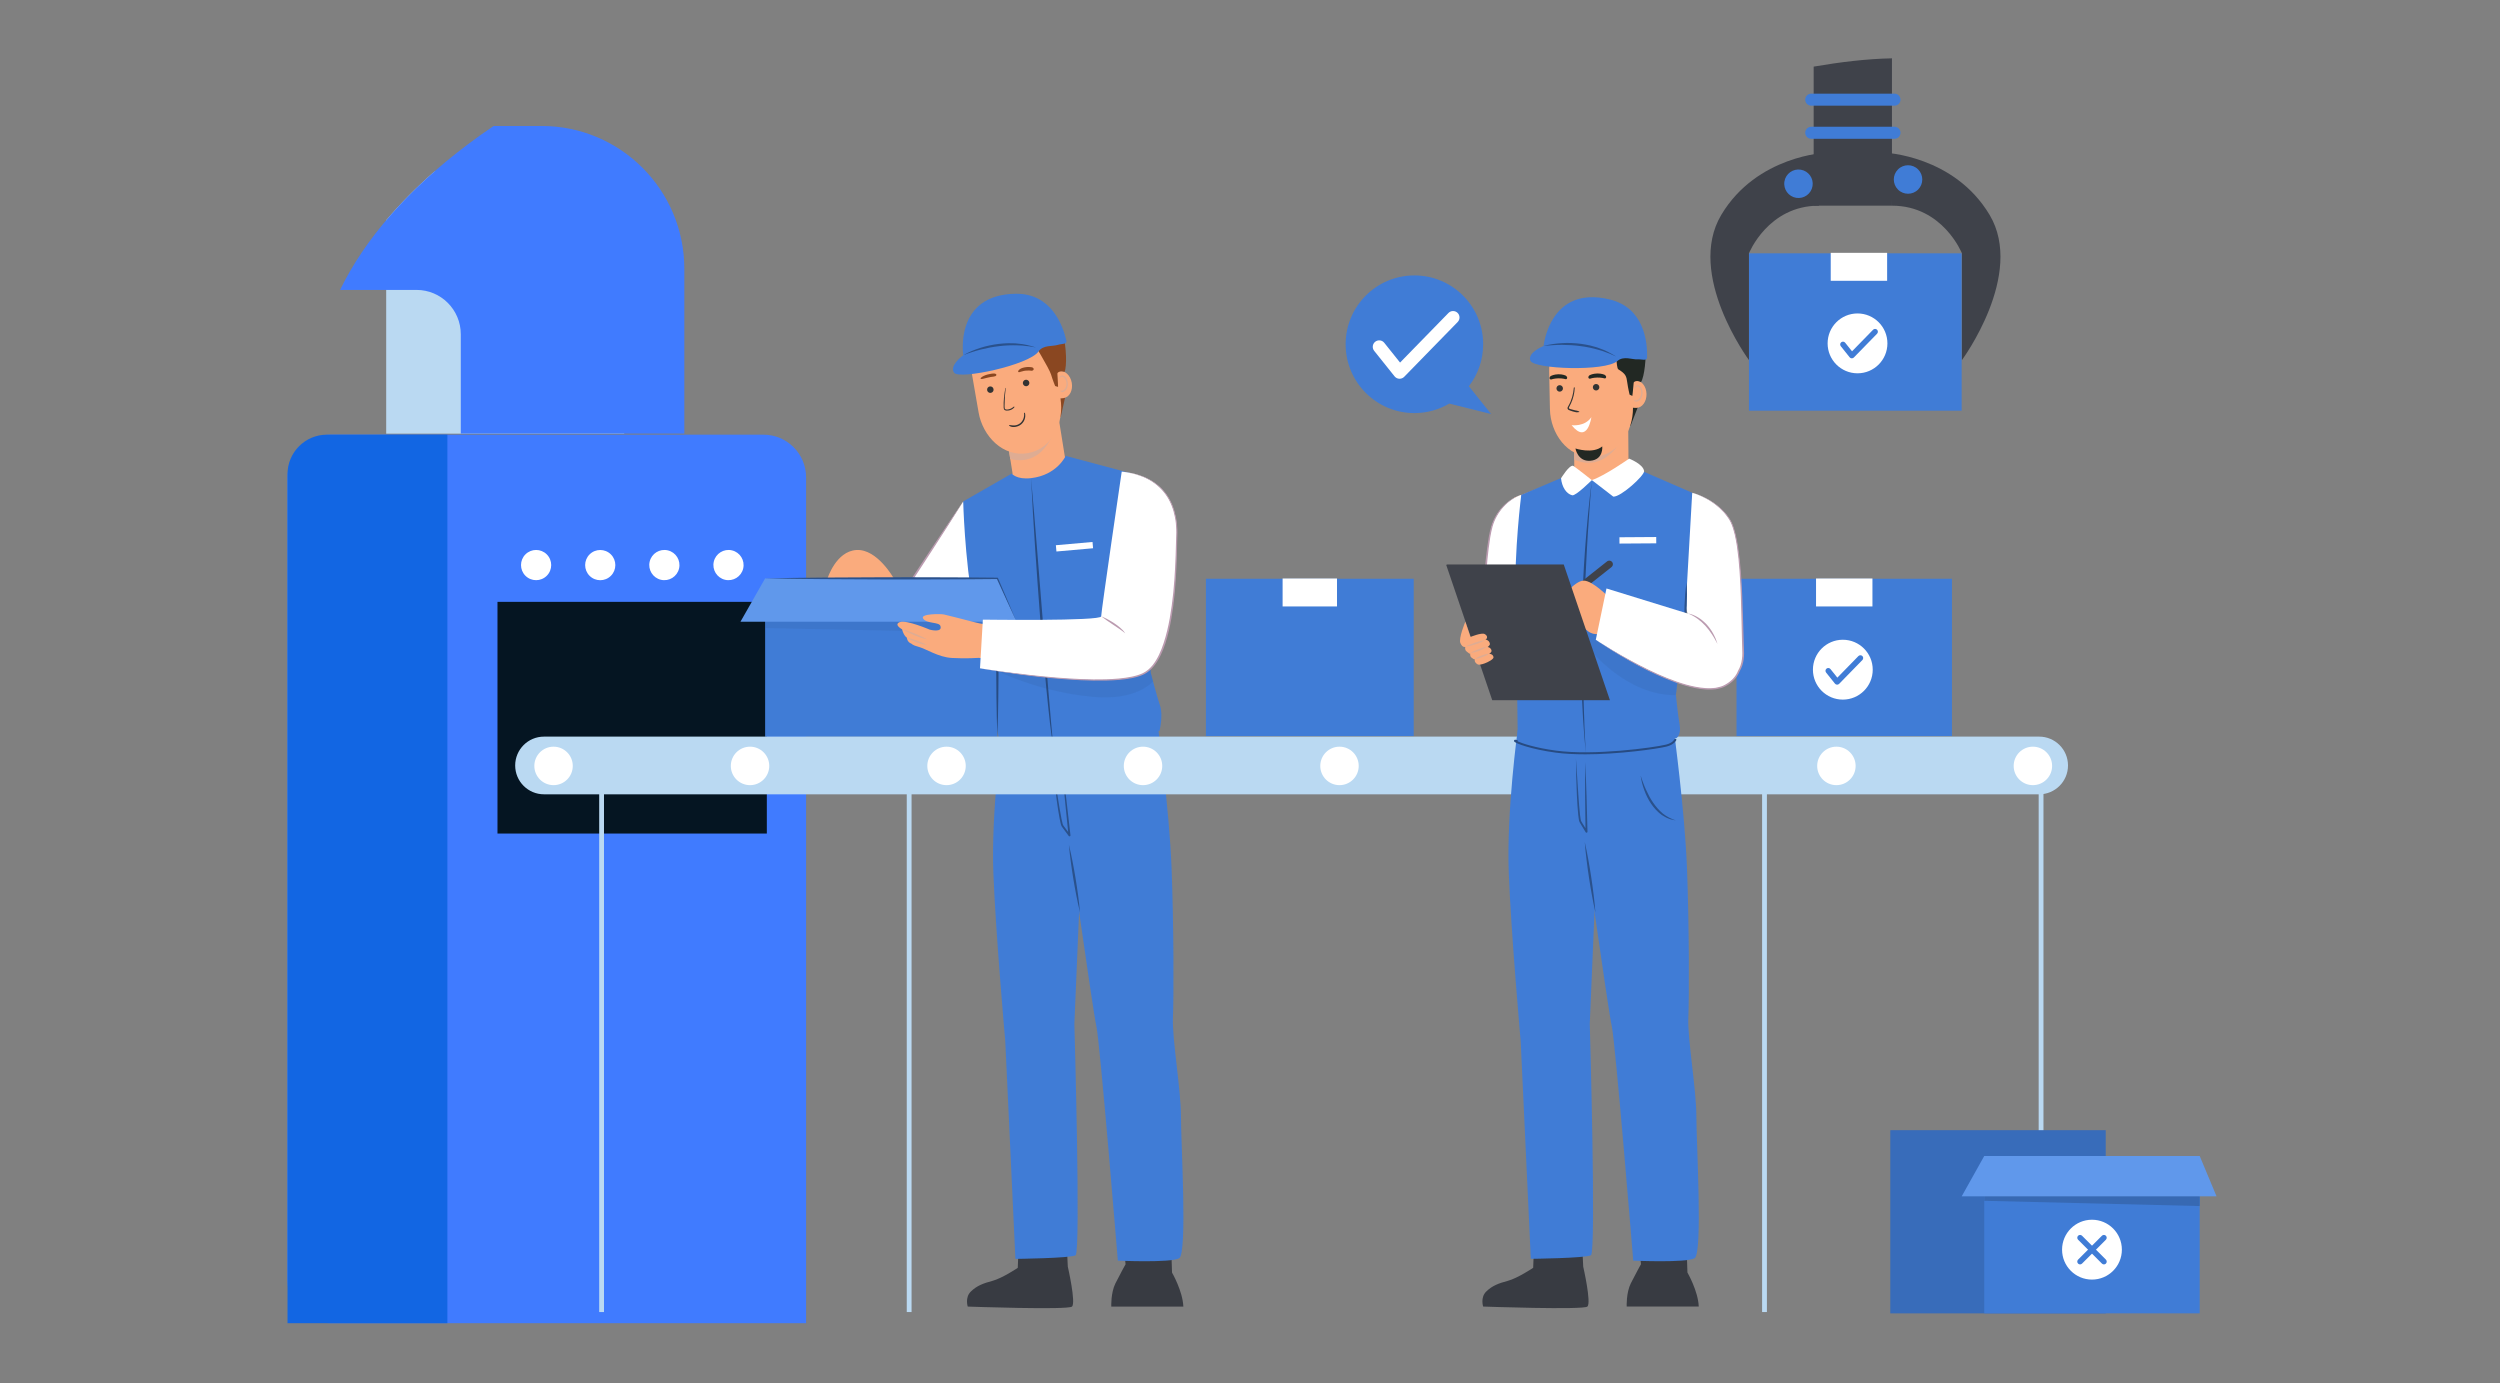 <svg width="600" height="332" viewBox="0 0 600 332" fill="none" xmlns="http://www.w3.org/2000/svg">
<rect x="0" y="0" width="600" height="332" fill="#808080" stroke="none"/>
<path d="M149.815 41.188V104.073H92.688V52.86C96.045 48.885 99.896 44.986 104.223 41.188H149.817H149.815Z" fill="#BAD9F2"/>
<path d="M164.238 64.513V104.069H110.589V80.218C110.589 74.342 105.831 69.579 99.961 69.579H81.619C87.504 57.446 97.821 45.513 112.248 34.67C114.244 33.169 116.317 31.69 118.473 30.234H129.994C148.903 30.234 164.238 45.58 164.238 64.513Z" fill="#407BFF"/>
<path d="M79.245 104.32H183.218C188.873 104.32 193.463 108.915 193.463 114.576V317.569H79.245C73.59 317.569 69 312.974 69 307.313V114.576C69 108.915 73.59 104.32 79.245 104.32Z" fill="#407BFF"/>
<path d="M78.46 104.32H107.372V317.569H69.004V113.788C69.004 108.562 73.241 104.32 78.462 104.32H78.46Z" fill="#1266E3"/>
<path d="M184.039 144.445H119.396V200.051H184.039V144.445Z" fill="#051522"/>
<path d="M131.227 138.181C132.642 136.765 132.642 134.469 131.227 133.053C129.812 131.637 127.519 131.637 126.104 133.053C124.69 134.469 124.69 136.765 126.104 138.181C127.519 139.597 129.812 139.597 131.227 138.181Z" fill="white"/>
<path d="M146.62 138.189C148.034 136.773 148.034 134.477 146.62 133.061C145.205 131.645 142.912 131.645 141.497 133.061C140.082 134.477 140.082 136.773 141.497 138.189C142.912 139.605 145.205 139.605 146.62 138.189Z" fill="white"/>
<path d="M162.973 136.449C163.432 134.5 162.227 132.547 160.279 132.087C158.332 131.627 156.381 132.835 155.922 134.784C155.462 136.733 156.668 138.685 158.615 139.145C160.562 139.605 162.513 138.398 162.973 136.449Z" fill="white"/>
<path d="M178.364 136.449C178.823 134.5 177.617 132.547 175.67 132.087C173.723 131.627 171.772 132.835 171.313 134.784C170.853 136.733 172.059 138.685 174.006 139.145C175.953 139.605 177.904 138.398 178.364 136.449Z" fill="white"/>
<path d="M254.601 99.942L255.853 94.367L254.501 95.586C254.501 95.586 254.16 97.746 254.128 99.099C254.097 100.452 254.601 99.942 254.601 99.942Z" fill="#8A4721"/>
<path d="M252.981 93.5C253.076 94.088 256.707 116.714 256.707 116.714C256.707 116.714 254.671 120.168 250.899 120.775C247.127 121.382 243.849 118.784 243.849 118.784L241.504 104.177L252.981 93.502V93.5Z" fill="#FAAB7D"/>
<g style="mix-blend-mode:multiply">
<path d="M253.528 101.852C253.474 101.995 251.214 112.28 242.447 110.167L242.152 108.063C242.33 108.092 251.146 103.631 253.528 101.852Z" fill="#DEAC93"/>
</g>
<path d="M246.671 108.754C252.638 107.716 255.482 101.249 254.498 95.586L252.94 86.605C251.956 80.942 246.766 77.115 241.343 78.056C235.922 79 232.323 84.355 233.307 90.018L234.865 98.999C235.849 104.661 240.705 109.79 246.671 108.752V108.754Z" fill="#FAAB7D"/>
<path d="M245.496 92.049C245.57 92.476 245.974 92.761 246.4 92.686C246.826 92.612 247.111 92.208 247.036 91.781C246.963 91.355 246.558 91.069 246.132 91.145C245.706 91.218 245.421 91.623 245.496 92.049Z" fill="#333333"/>
<path d="M236.911 93.651C236.984 94.078 237.388 94.363 237.814 94.287C238.24 94.214 238.525 93.809 238.45 93.383C238.377 92.956 237.972 92.671 237.546 92.746C237.12 92.82 236.835 93.224 236.911 93.651Z" fill="#333333"/>
<path d="M257.227 91.875C257.536 93.66 256.696 95.298 255.349 95.532C252.848 95.966 252.66 94.508 252.351 92.724C252.042 90.939 252.882 89.301 254.229 89.067C255.575 88.833 256.917 90.091 257.227 91.875Z" fill="#FAAB7D"/>
<g style="mix-blend-mode:multiply">
<path d="M256.072 91.091C255.895 90.68 255.561 90.219 255.091 90.129C254.684 90.05 254.202 90.385 254.263 90.826C254.275 90.911 254.421 90.909 254.419 90.821C254.414 90.604 254.58 90.441 254.789 90.404C255.008 90.367 255.232 90.489 255.386 90.638C255.714 90.957 255.89 91.433 255.939 91.881C255.987 92.335 255.902 92.832 255.661 93.227C255.549 93.41 255.393 93.573 255.203 93.671C255.04 93.756 254.799 93.809 254.621 93.761C254.548 93.741 254.46 93.829 254.526 93.895C254.67 94.036 254.845 94.126 255.047 94.095C255.262 94.061 255.466 93.939 255.629 93.797C255.995 93.478 256.184 93 256.258 92.53C256.331 92.047 256.265 91.542 256.07 91.094L256.072 91.091Z" fill="#DEAC93"/>
</g>
<path d="M236.561 75.899C243.611 72.289 245.941 72.552 248.201 73.876C249.592 74.69 251.014 75.895 252.297 78.869C252.259 77.023 252.77 77.172 252.607 79.212C253.206 79.334 254.686 78.615 255.169 80.416C255.916 83.198 256.097 87.908 255.49 89.248C254.255 88.868 253.766 89.499 253.776 89.658C253.914 91.61 253.934 92.851 253.934 92.851L253.237 92.649C253.237 92.649 252.67 91.291 252.246 89.865C251.823 88.439 247.826 81.894 247.826 81.894C247.826 81.894 247.955 83.571 245.632 83.578C245.043 83.578 243.28 82.289 242.101 82.347C240.036 82.45 238.188 84.305 236.882 85.441C233.205 88.639 232.445 78.01 236.561 75.904V75.899Z" fill="#8A4721"/>
<path d="M256.129 300.986L256.273 303.992C256.273 303.992 258.274 312.719 257.274 313.579C256.273 314.438 232.258 313.579 232.258 313.579C232.258 313.579 231.545 311.434 232.972 310.003C234.402 308.572 236.045 307.978 238.118 307.429C240.548 306.786 244.264 304.282 244.264 304.282L244.408 300.633L256.129 300.991V300.986Z" fill="#383B42"/>
<path d="M231.17 120.352L215.528 144.224L204.319 136.431L192.262 145.409C192.262 145.409 207.248 163.57 217.109 161.595C226.969 159.62 241.956 139.488 241.956 139.488L231.175 120.354L231.17 120.352Z" fill="white"/>
<path d="M231.168 120.354C229.9 122.365 228.653 124.393 227.364 126.392C226.081 128.396 224.807 130.405 223.505 132.394L219.613 138.373L215.68 144.326C215.626 144.412 215.512 144.434 215.427 144.38L209.989 140.86L204.58 137.294L210.115 140.658L215.622 144.068L215.368 144.122L219.257 138.139L223.186 132.184C224.491 130.195 225.823 128.225 227.148 126.251C228.465 124.271 229.827 122.319 231.164 120.352L231.168 120.354Z" fill="#BB9BB0"/>
<path d="M239.892 185.516L276.48 179.914L271.553 155.064L273.689 134.107L270.852 114.023L253.481 109.055L249.01 110.008L231.746 120.687L232.762 142.602C232.762 142.602 232.866 143.916 234.637 151.315C235.263 153.93 237.734 163.464 237.734 163.464L240.849 178.517L239.892 185.518V185.516Z" fill="#FAAB7D"/>
<g style="mix-blend-mode:multiply">
<path d="M271.652 136.765C271.611 136.765 271.569 136.755 271.533 136.733C271.389 136.653 267.989 134.705 266.903 132.111C266.852 131.987 266.911 131.846 267.035 131.792C267.157 131.741 267.3 131.799 267.354 131.924C268.377 134.366 271.74 136.292 271.774 136.309C271.891 136.375 271.932 136.524 271.866 136.641C271.823 136.721 271.74 136.765 271.654 136.765H271.652Z" fill="#DEAC93"/>
</g>
<path d="M240.55 175.218C240.55 175.218 237.835 194.82 238.407 209.558C238.98 224.296 241.266 249.907 241.266 249.907L243.697 302.132C243.697 302.132 256.847 301.988 258.133 301.274C259.419 300.56 257.848 245.758 257.848 245.758L259.991 195.107L258.562 174.789L240.55 175.218Z" fill="#407CD6"/>
<path d="M281.143 300.986L281.287 305.423C281.287 305.423 283.861 309.859 284.002 313.579H266.709C266.709 313.579 266.563 310.288 267.708 307.999C268.852 305.71 270.138 303.421 270.138 303.421L269.853 300.703L281.145 300.988L281.143 300.986Z" fill="#383B42"/>
<path d="M278 175.067C278 175.067 280.632 194.405 281.173 208.2C281.716 221.995 281.716 239.381 281.502 244.317C281.287 249.254 283.43 261.486 283.43 267.926C283.43 274.367 285.004 300.835 283.002 301.979C281 303.124 268.278 302.552 268.278 302.552C268.278 302.552 263.99 250.041 263.132 246.321C262.275 242.601 255.7 195.671 255.7 195.671C255.7 195.671 252.841 180.791 254.555 177.929C256.27 175.067 271.994 170.489 277.997 175.067H278Z" fill="#407CD6"/>
<path d="M252.578 183.065L253.981 192.053C254.237 193.545 254.456 195.046 254.758 196.523C254.833 196.892 254.914 197.26 255.011 197.616C255.06 197.784 255.118 197.981 255.179 198.076L255.508 198.535C255.951 199.144 256.414 199.746 256.867 200.348L256.443 200.516C256.163 197.735 255.858 194.956 255.6 192.175C255.337 189.391 255.084 186.607 254.879 183.818C255.274 186.587 255.62 189.362 255.958 192.136C256.299 194.91 256.594 197.689 256.913 200.465C256.928 200.594 256.835 200.711 256.706 200.726C256.621 200.736 256.54 200.697 256.492 200.633C256.026 200.031 255.581 199.417 255.138 198.8L254.809 198.332C254.67 198.103 254.641 197.925 254.582 197.733C254.483 197.355 254.405 196.982 254.334 196.606C254.051 195.107 253.818 193.61 253.62 192.104C253.214 189.096 252.861 186.083 252.581 183.062L252.578 183.065Z" fill="#2A518C"/>
<path d="M271.647 113.641L255.773 109.406C255.773 109.406 253.711 114.031 247.455 114.755C243.938 115.162 242.825 113.655 242.825 113.655L231.17 120.344C231.17 120.344 231.484 133.756 233.634 145.696C235.785 157.634 239.925 178.188 239.925 178.188L278.283 175.419C278.283 175.419 279.206 171.707 278.414 169.366C277.623 167.026 276.179 161.471 276.179 161.471L274.489 143.6L271.644 113.638L271.647 113.641Z" fill="#407CD6"/>
<g style="mix-blend-mode:multiply" opacity="0.3">
<path d="M276.736 163.568C274.527 165.728 270.238 167.988 262.122 167.239C247.491 165.894 236.559 159.66 236.559 159.66L274.395 156.633L275.825 157.747L276.178 161.479C276.178 161.479 276.405 162.359 276.733 163.571L276.736 163.568Z" fill="#3769B3"/>
</g>
<path d="M247.455 114.76L248.188 123.165L248.88 131.573L250.226 148.391L251.563 165.208C251.787 168.012 252.021 170.813 252.284 173.614C252.523 176.415 252.798 179.213 253.173 182.002C252.216 176.456 251.69 170.844 251.118 165.25C250.565 159.65 250.114 154.044 249.647 148.437C249.226 142.828 248.802 137.219 248.434 131.605C248.069 125.991 247.723 120.377 247.455 114.758V114.76Z" fill="#274B82"/>
<path d="M274.817 146.483C274.695 146.483 274.59 146.391 274.575 146.267L273.314 135.17C273.299 135.036 273.394 134.917 273.528 134.9C273.657 134.887 273.782 134.98 273.799 135.114L275.06 146.21C275.075 146.345 274.98 146.464 274.846 146.481C274.836 146.481 274.826 146.481 274.817 146.481V146.483Z" fill="#274B82"/>
<path d="M256.529 202.706C256.865 204.044 257.141 205.392 257.406 206.742C257.679 208.093 257.908 209.448 258.139 210.804C258.356 212.161 258.57 213.522 258.745 214.887C258.923 216.252 259.094 217.617 259.203 218.994C258.867 217.656 258.592 216.306 258.324 214.955C258.051 213.605 257.822 212.249 257.594 210.894C257.377 209.536 257.162 208.176 256.99 206.811C256.809 205.446 256.641 204.08 256.529 202.703V202.706Z" fill="#2A518C"/>
<path d="M242.288 102.007C242.744 102.051 243.192 102.148 243.652 102.085C244.1 102.024 244.529 101.836 244.877 101.549C245.552 100.991 245.883 100.03 245.778 99.172C245.764 99.05 245.966 99.004 245.995 99.128C246.231 100.128 245.885 101.159 245.101 101.827C244.699 102.168 244.198 102.378 243.679 102.456C243.172 102.531 242.62 102.502 242.208 102.173C242.128 102.109 242.203 102 242.288 102.009V102.007Z" fill="#333333"/>
<path d="M239.372 176.83H183.631V139.062H239.372V164.068V176.83Z" fill="#407CD6"/>
<g style="mix-blend-mode:multiply" opacity="0.3">
<path d="M239.369 143.75V151.914L183.631 150.734V143.75H239.369Z" fill="#3769B3"/>
</g>
<path d="M239.371 139.062C239.437 140.637 239.466 142.21 239.512 143.784L239.592 148.506C239.641 151.653 239.636 154.8 239.661 157.947C239.639 161.094 239.641 164.242 239.592 167.389L239.512 172.11C239.463 173.685 239.434 175.257 239.368 176.832C239.303 175.257 239.273 173.685 239.225 172.11L239.144 167.389C239.098 164.242 239.101 161.094 239.076 157.947C239.101 154.8 239.096 151.653 239.144 148.506L239.225 143.784C239.273 142.21 239.3 140.637 239.366 139.062H239.371Z" fill="#274B82"/>
<path d="M198.557 138.954C198.557 138.954 200.59 132.263 205.585 131.999C210.58 131.736 214.525 138.842 214.525 138.842L198.557 138.954Z" fill="#FAAB7D"/>
<path d="M183.63 138.812L177.715 149.209H243.971L239.371 138.812H183.63Z" fill="#6098EB"/>
<path d="M243.972 149.204L241.585 144.043L239.223 138.873L239.371 138.97C234.727 139.016 230.081 139.055 225.437 139.058C220.793 139.073 216.146 139.092 211.502 139.065C202.212 139.048 192.923 138.982 183.633 138.804C192.923 138.629 202.212 138.561 211.502 138.544C216.146 138.519 220.793 138.536 225.437 138.551C230.081 138.553 234.727 138.592 239.371 138.639H239.374C239.44 138.639 239.496 138.68 239.52 138.736L241.758 143.963L243.972 149.199V149.204Z" fill="#2A518C"/>
<path d="M237.506 150.047C237.306 149.982 235.373 149.733 234.004 149.362C231.304 148.634 227.095 147.612 226.572 147.481C225.783 147.283 220.844 147.29 221.531 148.421C222.327 149.735 225.369 149.238 225.695 150.218C226.272 151.949 223.133 151.115 223.133 151.115C223.133 151.115 217.549 148.712 215.971 149.304C214.393 149.896 216.49 151.03 216.49 151.03C216.49 151.03 216.855 152.546 217.644 153.038C217.644 153.038 217.671 154.096 218.755 154.491C218.755 154.491 219.095 154.877 220.186 155.154C222.3 155.693 225.098 157.714 228.452 157.911C231.805 158.109 234.903 157.887 234.903 157.887L239.001 158.309L237.506 150.045V150.047Z" fill="#FAAB7D"/>
<path d="M269.213 113.182C269.213 113.182 264.284 146.737 264.284 147.922C264.284 149.107 235.888 148.712 235.888 148.712L235.199 160.393C235.199 160.393 266.848 165.883 274.736 161.541C282.624 157.2 282.229 132.525 282.426 128.774C282.655 124.432 281.769 114.494 269.215 113.18L269.213 113.182Z" fill="white"/>
<g style="mix-blend-mode:multiply">
<path d="M216.619 151.031C217.666 151.299 218.662 151.682 219.649 152.084C220.141 152.292 220.628 152.504 221.112 152.73C221.599 152.95 222.069 153.201 222.556 153.428C222.018 153.359 221.497 153.211 220.988 153.045C220.477 152.881 219.98 152.686 219.483 152.484C218.499 152.067 217.53 151.614 216.619 151.031Z" fill="#DEAC93"/>
</g>
<g style="mix-blend-mode:multiply">
<path d="M217.643 153.047C218.505 153.208 219.32 153.478 220.129 153.768C220.531 153.92 220.93 154.073 221.325 154.241L222.511 154.758C222.07 154.758 221.636 154.67 221.218 154.563C220.796 154.458 220.387 154.319 219.98 154.176C219.172 153.871 218.38 153.525 217.643 153.047Z" fill="#DEAC93"/>
</g>
<path d="M264.281 147.917C265.397 148.348 266.436 148.933 267.43 149.586C267.924 149.918 268.407 150.274 268.857 150.666C269.31 151.054 269.741 151.49 270.05 152.007C269.61 151.602 269.125 151.278 268.645 150.939C268.161 150.61 267.676 150.276 267.184 149.954C266.208 149.296 265.224 148.65 264.281 147.914V147.917Z" fill="#BB9BB0"/>
<path d="M247.99 88.349C247.91 88.273 247.854 88.21 247.742 88.171C247.649 88.139 247.552 88.129 247.454 88.117C247.293 88.097 247.135 88.085 246.974 88.08C246.646 88.071 246.314 88.093 245.993 88.151C245.698 88.205 245.409 88.283 245.131 88.392C244.829 88.512 244.6 88.7 244.403 88.958C244.342 89.036 244.315 89.133 244.369 89.226C244.415 89.304 244.527 89.363 244.617 89.329C244.848 89.238 245.097 89.202 245.333 89.126C245.581 89.046 245.842 88.99 246.103 88.963C246.383 88.934 246.663 88.914 246.945 88.924C247.086 88.929 247.228 88.938 247.366 88.956C247.435 88.965 247.505 88.982 247.576 88.985C247.681 88.99 247.756 88.953 247.844 88.919C248.065 88.834 248.197 88.541 247.992 88.353L247.99 88.349Z" fill="#8A4721"/>
<path d="M238.496 89.642C238.228 89.632 237.95 89.688 237.685 89.737C237.439 89.781 237.198 89.837 236.957 89.9C236.672 89.978 236.382 90.081 236.117 90.207C235.978 90.273 235.841 90.339 235.715 90.427C235.595 90.51 235.503 90.612 235.391 90.705C235.271 90.802 235.381 90.987 235.52 90.96C235.637 90.939 235.754 90.944 235.871 90.921C236.007 90.897 236.138 90.861 236.272 90.826C236.513 90.766 236.752 90.702 236.993 90.646C237.247 90.588 237.497 90.527 237.753 90.483C238.009 90.439 238.269 90.427 238.523 90.376C238.739 90.332 239.112 90.275 239.131 89.998C239.151 89.681 238.72 89.651 238.498 89.644L238.496 89.642Z" fill="#8A4721"/>
<path d="M243.289 97.61C242.885 97.956 242.427 98.214 241.891 98.275C241.582 98.309 241.165 98.329 241.117 97.929C241.08 97.624 241.107 97.305 241.109 96.998C241.124 95.718 241.2 94.426 241.375 93.156C241.385 93.095 241.29 93.066 241.28 93.129C241.019 94.677 240.803 96.274 240.876 97.849C240.888 98.09 240.944 98.317 241.168 98.439C241.394 98.561 241.723 98.556 241.969 98.531C242.546 98.473 243.102 98.2 243.455 97.734C243.53 97.632 243.374 97.532 243.289 97.605V97.61Z" fill="#333333"/>
<path d="M235.198 160.393C239.211 161.029 243.239 161.556 247.277 161.995C251.312 162.446 255.359 162.806 259.414 162.972C261.44 163.053 263.471 163.087 265.495 163.026C267.519 162.96 269.545 162.811 271.522 162.416C272.504 162.212 273.488 161.958 274.372 161.507C275.258 161.071 276.008 160.403 276.636 159.633C277.873 158.06 278.675 156.176 279.298 154.262C280.552 150.418 281.144 146.374 281.573 142.344C281.982 138.305 282.145 134.241 282.237 130.178C282.247 129.156 282.345 128.142 282.306 127.136C282.269 126.126 282.189 125.117 281.984 124.127C281.604 122.15 280.883 120.212 279.678 118.591C278.499 116.953 276.877 115.659 275.058 114.769C273.22 113.901 271.22 113.465 269.211 113.18C271.223 113.431 273.237 113.833 275.102 114.674C276.948 115.537 278.616 116.819 279.846 118.467C281.088 120.108 281.828 122.077 282.228 124.079C282.442 125.081 282.53 126.104 282.571 127.126C282.617 128.152 282.525 129.169 282.52 130.183C282.452 134.249 282.313 138.322 281.926 142.378C281.519 146.428 280.952 150.489 279.7 154.394C279.055 156.332 278.231 158.248 276.938 159.876C276.281 160.673 275.477 161.38 274.535 161.839C273.6 162.307 272.594 162.558 271.59 162.76C269.579 163.15 267.538 163.287 265.502 163.343C263.466 163.394 261.431 163.348 259.399 163.255C251.273 162.862 243.2 161.785 235.195 160.393H235.198Z" fill="#BB9BB0"/>
<path d="M255.923 81.727C256.149 82.704 254.783 82.463 253.834 82.78C252.65 83.174 250.361 82.726 249.233 84.359C246.99 87.609 230.287 91.175 228.996 89.461C227.706 87.748 231.183 85.254 231.183 85.254C231.183 85.254 228.94 70.672 243.808 70.501C252.29 70.403 255.078 78.058 255.925 81.727H255.923Z" fill="#407CD6"/>
<path d="M231.181 85.252C232.479 84.496 233.884 83.93 235.318 83.475C236.755 83.014 238.241 82.714 239.738 82.529C240.488 82.429 241.243 82.402 241.998 82.368C242.376 82.363 242.753 82.383 243.131 82.388L243.696 82.402L244.261 82.463C245.768 82.568 247.246 82.936 248.666 83.399C247.918 83.306 247.197 83.107 246.452 83.063L245.347 82.936L244.234 82.887C242.753 82.841 241.27 82.887 239.802 83.077C238.331 83.243 236.872 83.523 235.43 83.882C234.712 84.065 233.993 84.267 233.287 84.501C232.574 84.716 231.875 84.976 231.176 85.249L231.181 85.252Z" fill="#2A518C"/>
<path d="M262.204 130.074L253.41 130.852L253.543 132.36L262.337 131.582L262.204 130.074Z" fill="white"/>
<path d="M470.797 60.797H419.746V98.564H470.797V60.797Z" fill="#407CD6"/>
<path d="M445.804 89.594C449.767 89.594 452.98 86.378 452.98 82.41C452.98 78.443 449.767 75.227 445.804 75.227C441.84 75.227 438.627 78.443 438.627 82.41C438.627 86.378 441.84 89.594 445.804 89.594Z" fill="white"/>
<path d="M444.44 86.002C444.44 86.002 444.418 86.002 444.406 86.002C444.213 85.993 444.033 85.902 443.914 85.751L441.788 83.089C441.556 82.799 441.603 82.375 441.893 82.143C442.182 81.912 442.606 81.958 442.837 82.248L444.489 84.315L449.539 79.14C449.797 78.874 450.226 78.87 450.491 79.128C450.757 79.389 450.762 79.815 450.504 80.081L444.922 85.8C444.795 85.929 444.622 86.002 444.44 86.002Z" fill="#407CD6"/>
<path d="M452.911 60.68H439.373V67.391H452.911V60.68Z" fill="white"/>
<path d="M454.07 14.002V49.361H435.279V15.989C441.682 14.892 447.965 14.119 454.07 14V14.002Z" fill="#3F424A"/>
<path d="M452.266 36.641C452.266 36.641 468.964 37.262 477.505 51.574C486.045 65.886 470.864 86.418 470.864 86.418V60.803C470.864 60.803 466.31 49.363 454.07 49.363L452.268 36.643L452.266 36.641Z" fill="#3F424A"/>
<path d="M438.344 36.641C438.344 36.641 421.645 37.262 413.105 51.574C404.564 65.886 419.746 86.418 419.746 86.418V60.803C419.746 60.803 424.3 49.363 436.539 49.363L438.341 36.643L438.344 36.641Z" fill="#3F424A"/>
<path d="M460.346 45.496C461.68 44.161 461.68 41.995 460.346 40.66C459.011 39.324 456.848 39.324 455.514 40.66C454.179 41.995 454.179 44.161 455.514 45.496C456.848 46.832 459.011 46.832 460.346 45.496Z" fill="#407CD6"/>
<path d="M435.007 44.65C435.31 42.785 434.045 41.029 432.182 40.726C430.32 40.423 428.565 41.689 428.262 43.554C427.96 45.418 429.225 47.175 431.087 47.478C432.95 47.78 434.705 46.514 435.007 44.65Z" fill="#407CD6"/>
<path d="M454.683 33.308H434.692C433.895 33.308 433.25 32.662 433.25 31.865C433.25 31.068 433.895 30.422 434.692 30.422H454.683C455.479 30.422 456.124 31.068 456.124 31.865C456.124 32.662 455.479 33.308 454.683 33.308Z" fill="#407CD6"/>
<path d="M454.683 25.363H434.692C433.895 25.363 433.25 24.717 433.25 23.92C433.25 23.123 433.895 22.477 434.692 22.477H454.683C455.479 22.477 456.124 23.123 456.124 23.92C456.124 24.717 455.479 25.363 454.683 25.363Z" fill="#407CD6"/>
<path d="M468.47 138.898H416.762V176.666H468.47V138.898Z" fill="#407CD6"/>
<path d="M442.278 167.907C446.242 167.907 449.455 164.691 449.455 160.723C449.455 156.755 446.242 153.539 442.278 153.539C438.315 153.539 435.102 156.755 435.102 160.723C435.102 164.691 438.315 167.907 442.278 167.907Z" fill="white"/>
<path d="M440.914 164.323C440.914 164.323 440.892 164.323 440.88 164.323C440.688 164.313 440.508 164.223 440.388 164.072L438.262 161.412C438.031 161.122 438.077 160.698 438.367 160.466C438.657 160.235 439.081 160.281 439.312 160.571L440.963 162.636L446.014 157.46C446.272 157.195 446.701 157.19 446.966 157.448C447.231 157.709 447.236 158.136 446.978 158.401L441.397 164.12C441.27 164.249 441.097 164.323 440.914 164.323Z" fill="#407CD6"/>
<path d="M449.387 138.836H435.85V145.547H449.387V138.836Z" fill="white"/>
<path d="M339.29 138.898H289.416V176.666H339.29V138.898Z" fill="#407CD6"/>
<path d="M320.882 138.836H307.824V145.547H320.882V138.836Z" fill="white"/>
<path d="M424.056 187.539H422.904V314.892H424.056V187.539Z" fill="#BAD9F2"/>
<path d="M144.96 187.539H143.809V314.892H144.96V187.539Z" fill="#BAD9F2"/>
<path d="M218.773 187.539H217.621V314.892H218.773V187.539Z" fill="#BAD9F2"/>
<path d="M490.433 187.539H489.281V314.892H490.433V187.539Z" fill="#BAD9F2"/>
<path d="M489.403 176.789H130.559C126.739 176.789 123.643 179.889 123.643 183.712C123.643 187.536 126.739 190.635 130.559 190.635H489.403C493.223 190.635 496.32 187.536 496.32 183.712C496.32 179.889 493.223 176.789 489.403 176.789Z" fill="#BAD9F2"/>
<path d="M132.853 188.437C135.4 188.437 137.465 186.37 137.465 183.82C137.465 181.27 135.4 179.203 132.853 179.203C130.305 179.203 128.24 181.27 128.24 183.82C128.24 186.37 130.305 188.437 132.853 188.437Z" fill="white"/>
<path d="M180.009 188.437C182.556 188.437 184.621 186.37 184.621 183.82C184.621 181.27 182.556 179.203 180.009 179.203C177.462 179.203 175.396 181.27 175.396 183.82C175.396 186.37 177.462 188.437 180.009 188.437Z" fill="white"/>
<path d="M227.167 188.437C229.714 188.437 231.78 186.37 231.78 183.82C231.78 181.27 229.714 179.203 227.167 179.203C224.62 179.203 222.555 181.27 222.555 183.82C222.555 186.37 224.62 188.437 227.167 188.437Z" fill="white"/>
<path d="M274.323 188.437C276.871 188.437 278.936 186.37 278.936 183.82C278.936 181.27 276.871 179.203 274.323 179.203C271.776 179.203 269.711 181.27 269.711 183.82C269.711 186.37 271.776 188.437 274.323 188.437Z" fill="white"/>
<path d="M321.48 188.437C324.027 188.437 326.092 186.37 326.092 183.82C326.092 181.27 324.027 179.203 321.48 179.203C318.932 179.203 316.867 181.27 316.867 183.82C316.867 186.37 318.932 188.437 321.48 188.437Z" fill="white"/>
<path d="M487.894 188.437C490.441 188.437 492.506 186.37 492.506 183.82C492.506 181.27 490.441 179.203 487.894 179.203C485.346 179.203 483.281 181.27 483.281 183.82C483.281 186.37 485.346 188.437 487.894 188.437Z" fill="white"/>
<path d="M440.737 188.437C443.285 188.437 445.35 186.37 445.35 183.82C445.35 181.27 443.285 179.203 440.737 179.203C438.19 179.203 436.125 181.27 436.125 183.82C436.125 186.37 438.19 188.437 440.737 188.437Z" fill="white"/>
<path d="M505.376 271.242H453.668V315.209H505.376V271.242Z" fill="#386CBA"/>
<path d="M527.929 277.438H476.221V315.205H527.929V277.438Z" fill="#407CD6"/>
<path d="M527.927 285.148V289.456L476.217 288.193V285.387L527.927 285.148Z" fill="#3769B3"/>
<path d="M502.073 307.102C506.037 307.102 509.25 303.886 509.25 299.918C509.25 295.951 506.037 292.734 502.073 292.734C498.11 292.734 494.896 295.951 494.896 299.918C494.896 303.886 498.11 307.102 502.073 307.102Z" fill="white"/>
<path d="M504.94 303.459C504.767 303.459 504.597 303.394 504.465 303.262L498.742 297.533C498.479 297.27 498.479 296.844 498.742 296.58C499.005 296.317 499.431 296.317 499.694 296.58L505.417 302.309C505.68 302.572 505.68 302.999 505.417 303.262C505.286 303.394 505.115 303.459 504.942 303.459H504.94Z" fill="#407CD6"/>
<path d="M499.213 303.459C499.04 303.459 498.87 303.394 498.738 303.262C498.475 302.999 498.475 302.572 498.738 302.309L504.461 296.58C504.724 296.317 505.15 296.317 505.413 296.58C505.676 296.844 505.676 297.27 505.413 297.533L499.69 303.262C499.559 303.394 499.388 303.459 499.216 303.459H499.213Z" fill="#407CD6"/>
<path d="M476.22 277.438L470.807 287.123H531.973L527.928 277.438H476.22Z" fill="#6098EB"/>
<path d="M357.87 99.371L352.534 92.694C354.68 89.906 355.961 86.415 355.961 82.622C355.961 73.498 348.572 66.102 339.457 66.102C330.342 66.102 322.953 73.498 322.953 82.622C322.953 91.746 330.342 99.142 339.457 99.142C342.513 99.142 345.372 98.308 347.827 96.858L357.87 99.371Z" fill="#407CD6"/>
<path d="M335.9 90.901C335.876 90.901 335.849 90.901 335.824 90.901C335.381 90.879 334.97 90.667 334.692 90.32L329.802 84.202C329.269 83.534 329.376 82.559 330.043 82.025C330.71 81.491 331.684 81.601 332.218 82.266L336.014 87.017L347.628 75.114C348.225 74.502 349.204 74.493 349.818 75.09C350.429 75.687 350.441 76.667 349.842 77.281L337.006 90.435C336.713 90.735 336.314 90.901 335.9 90.901Z" fill="white"/>
<path d="M391.349 102.142L393.429 96.82L391.907 97.82C391.907 97.82 391.244 99.902 391.008 101.237C390.772 102.571 391.349 102.142 391.349 102.142Z" fill="#222823"/>
<path d="M390.724 95.516C390.729 96.11 390.899 119.025 390.899 119.025C390.899 119.025 388.364 122.13 384.543 122.16C380.722 122.189 377.875 119.122 377.875 119.122L377.766 104.33L390.724 95.516Z" fill="#FAAB7D"/>
<g style="mix-blend-mode:multiply">
<path d="M390 103.87C389.924 104.004 386.174 113.757 377.828 110.342L377.818 108.189C377.991 108.245 387.379 105.269 390.002 103.867L390 103.87Z" fill="#DEAC93"/>
</g>
<path d="M382.181 109.646C388.235 109.524 392.022 103.561 391.907 97.813L391.722 88.698C391.605 82.95 387.051 78.382 381.55 78.494C376.049 78.606 371.682 83.355 371.799 89.103L371.984 98.218C372.101 103.966 376.127 109.77 382.181 109.646Z" fill="#FAAB7D"/>
<path d="M378.111 107.637C378.111 107.637 382.273 109.027 384.543 107.133C384.543 107.133 384.889 110.316 381.684 110.585C378.657 110.838 378.111 107.64 378.111 107.64V107.637Z" fill="#222823"/>
<path d="M377.184 102.048C377.184 102.048 380.323 102.497 381.925 100.125C381.925 100.125 381.029 106.795 377.184 102.048Z" fill="white"/>
<path d="M372.287 91.079C372.287 91.079 372.962 90.821 373.999 90.799C375.037 90.777 375.76 91.008 375.76 91.008C375.891 91.055 376.128 90.913 376.123 90.67C376.118 90.426 375.945 90.25 375.743 90.129C375.743 90.129 375.037 89.799 373.999 89.821C372.962 89.843 372.27 90.199 372.27 90.199C372.107 90.284 371.885 90.492 371.893 90.733C371.898 90.977 372.066 91.082 372.29 91.079H372.287Z" fill="#222823"/>
<path d="M381.605 90.892C381.605 90.892 382.287 90.633 383.334 90.611C384.384 90.589 385.114 90.821 385.114 90.821C385.246 90.867 385.484 90.726 385.48 90.482C385.475 90.238 385.299 90.063 385.095 89.941C385.095 89.941 384.381 89.612 383.334 89.634C382.284 89.656 381.586 90.012 381.586 90.012C381.42 90.097 381.198 90.304 381.203 90.546C381.208 90.789 381.379 90.894 381.603 90.892H381.605Z" fill="#222823"/>
<path d="M382.283 92.954C382.293 93.385 382.649 93.729 383.08 93.719C383.511 93.709 383.854 93.353 383.844 92.922C383.835 92.49 383.479 92.147 383.048 92.156C382.617 92.166 382.274 92.522 382.283 92.954Z" fill="#333333"/>
<path d="M373.549 93.235C373.559 93.666 373.914 94.01 374.345 94C374.776 93.99 375.12 93.635 375.11 93.203C375.1 92.772 374.745 92.428 374.314 92.438C373.883 92.448 373.539 92.803 373.549 93.235Z" fill="#333333"/>
<path d="M395.162 94.566C395.199 96.377 394.12 97.869 392.754 97.896C390.214 97.947 390.25 96.477 390.214 94.666C390.177 92.855 391.256 91.363 392.622 91.336C393.988 91.309 395.126 92.755 395.162 94.566Z" fill="#FAAB7D"/>
<g style="mix-blend-mode:multiply">
<path d="M394.143 93.606C394.028 93.172 393.77 92.665 393.32 92.506C392.93 92.368 392.404 92.626 392.397 93.07C392.397 93.157 392.54 93.177 392.553 93.087C392.579 92.872 392.769 92.733 392.981 92.731C393.205 92.728 393.405 92.882 393.534 93.052C393.812 93.418 393.914 93.915 393.892 94.364C393.873 94.82 393.712 95.298 393.415 95.651C393.278 95.814 393.098 95.953 392.894 96.022C392.721 96.08 392.475 96.097 392.307 96.022C392.236 95.99 392.136 96.066 392.192 96.141C392.312 96.302 392.472 96.419 392.677 96.416C392.894 96.416 393.115 96.326 393.295 96.212C393.704 95.951 393.965 95.507 394.109 95.054C394.255 94.588 394.265 94.079 394.14 93.608L394.143 93.606Z" fill="#DEAC93"/>
</g>
<path d="M377.148 75.64C384.663 73.139 386.926 73.751 388.962 75.401C390.213 76.418 391.438 77.822 392.257 80.957C392.498 79.126 392.98 79.35 392.51 81.344C393.085 81.557 394.655 81.067 394.862 82.922C395.181 85.784 394.646 90.466 393.844 91.7C392.683 91.137 392.101 91.685 392.089 91.844C391.93 93.794 391.762 95.022 391.762 95.022L391.105 94.715C391.105 94.715 390.749 93.287 390.545 91.812C390.34 90.337 390.238 89.762 388.382 88.628C387.863 88.311 387.834 83.195 387.834 83.195C387.834 83.195 387.254 84.94 384.958 84.596C384.374 84.509 382.827 82.966 381.653 82.846C379.598 82.636 377.489 84.189 376.028 85.113C371.91 87.717 372.765 77.098 377.151 75.638L377.148 75.64Z" fill="#222823"/>
<path d="M379.826 300.978L379.97 303.984C379.97 303.984 381.972 312.711 380.971 313.572C379.97 314.43 355.956 313.572 355.956 313.572C355.956 313.572 355.242 311.426 356.669 309.996C358.099 308.565 359.743 307.97 361.815 307.421C364.245 306.778 367.962 304.274 367.962 304.274L368.105 300.625L379.826 300.983V300.978Z" fill="#383B42"/>
<path d="M363.883 184.495H400.894L399.778 159.186L405.056 138.795L405.287 118.511L388.866 110.969L384.302 111.234L363.381 119.484L363.318 140.994C363.318 140.994 363.223 142.308 363.856 149.889C364.08 152.571 365.083 162.37 365.083 162.37L363.885 184.497L363.883 184.495Z" fill="#FAAB7D"/>
<g style="mix-blend-mode:multiply">
<path d="M402.68 141.109C402.626 141.109 402.575 141.092 402.529 141.057C402.4 140.955 399.331 138.517 398.65 135.787C398.618 135.658 398.696 135.524 398.827 135.492C398.954 135.458 399.088 135.539 399.122 135.67C399.763 138.237 402.799 140.65 402.829 140.675C402.933 140.758 402.953 140.911 402.87 141.016C402.821 141.077 402.751 141.109 402.678 141.109H402.68Z" fill="#DEAC93"/>
</g>
<path d="M406.127 118.266C406.127 118.266 411.845 119.626 415.06 124.562C418.277 129.499 417.982 147.73 418.357 156.116C418.868 167.575 404.841 163.909 404.841 163.909L405.801 150.473L402.842 138.513L406.129 118.268L406.127 118.266Z" fill="white"/>
<path d="M364.248 175.202C364.248 175.202 361.532 194.804 362.105 209.542C362.677 224.281 364.964 249.891 364.964 249.891L367.394 302.117C367.394 302.117 380.545 301.973 381.83 301.258C383.116 300.544 381.545 245.742 381.545 245.742L383.688 195.092L382.259 174.773L364.248 175.202Z" fill="#407CD6"/>
<path d="M404.84 300.97L404.984 305.407C404.984 305.407 407.556 309.844 407.699 313.563H390.406C390.406 313.563 390.26 310.273 391.405 307.984C392.549 305.695 393.835 303.406 393.835 303.406L393.55 300.688L404.843 300.973L404.84 300.97Z" fill="#383B42"/>
<path d="M401.697 175.067C401.697 175.067 404.33 194.405 404.87 208.2C405.413 221.995 405.413 239.381 405.199 244.317C404.985 249.254 407.128 261.486 407.128 267.926C407.128 274.367 408.701 300.835 406.699 301.979C404.697 303.124 391.975 302.552 391.975 302.552C391.975 302.552 387.687 250.041 386.83 246.321C385.972 242.601 379.397 195.671 379.397 195.671C379.397 195.671 376.538 180.791 378.253 177.929C379.967 175.067 395.692 170.489 401.695 175.067H401.697Z" fill="#407CD6"/>
<path d="M378.215 181.895L378.819 190.971C378.941 192.48 379.028 193.994 379.196 195.493C379.238 195.866 379.286 196.241 379.352 196.602C379.386 196.775 379.425 196.978 379.479 197.075L379.766 197.56C380.153 198.209 380.56 198.847 380.959 199.488L380.523 199.62C380.492 196.824 380.431 194.03 380.421 191.234C380.407 188.438 380.399 185.645 380.443 182.846C380.592 185.64 380.692 188.433 380.782 191.227C380.877 194.021 380.923 196.814 380.998 199.61C381.001 199.739 380.899 199.849 380.769 199.852C380.684 199.852 380.606 199.808 380.562 199.739C380.153 199.098 379.764 198.447 379.376 197.792L379.092 197.297C378.975 197.056 378.96 196.875 378.919 196.678C378.853 196.293 378.809 195.915 378.77 195.534C378.622 194.018 378.519 192.504 378.456 190.988C378.317 187.956 378.232 184.923 378.22 181.891L378.215 181.895Z" fill="#2A518C"/>
<path d="M393.754 186.125C393.934 186.703 394.122 187.273 394.346 187.831C394.55 188.394 394.772 188.953 395.025 189.494C395.527 190.574 396.058 191.644 396.737 192.614C397.402 193.592 398.179 194.481 399.075 195.249C400 195.983 401.06 196.522 402.212 196.9C401.625 196.785 401.006 196.709 400.446 196.454C399.859 196.256 399.35 195.905 398.817 195.591C397.814 194.867 396.978 193.935 396.279 192.926C395.588 191.91 395.052 190.798 394.633 189.655C394.219 188.509 393.89 187.332 393.754 186.125Z" fill="#2A518C"/>
<path d="M365.104 118.766C365.104 118.766 360.387 119.982 358.244 125.706C356.101 131.429 355.385 158.471 355.385 158.471L368.25 158.9L365.106 118.766H365.104Z" fill="white"/>
<path d="M365.104 118.766C363.404 119.341 361.919 120.44 360.742 121.764C359.566 123.093 358.687 124.689 358.21 126.391C357.747 128.097 357.499 129.882 357.279 131.654C357.06 133.431 356.89 135.213 356.744 137C356.42 140.568 356.201 144.147 355.981 147.728L355.677 153.098L355.385 158.471L355.47 153.088L355.658 147.708C355.809 144.123 356.033 140.539 356.325 136.961C356.483 135.171 356.666 133.385 356.899 131.603C357.141 129.823 357.377 128.034 357.903 126.293C358.434 124.558 359.362 122.949 360.594 121.623C361.843 120.321 363.385 119.275 365.106 118.766H365.104Z" fill="#BB9BB0"/>
<path d="M406.127 118.265L390.69 111.539C390.69 111.539 387.68 115.13 382.042 115.222C381.855 115.225 381.592 115.656 381.399 115.651C377.861 115.544 377.325 113.614 377.325 113.614L365.105 118.764C365.105 118.764 363.391 132.072 363.712 144.197C364.033 156.322 364.26 177.152 364.26 177.152H402.34C402.34 177.152 403.538 176.375 403.11 173.944C402.681 171.511 402.214 166.76 402.214 166.76L404.415 148.312L406.13 118.265H406.127Z" fill="#407CD6"/>
<g style="mix-blend-mode:multiply" opacity="0.3">
<path d="M402.209 166.744C402.209 166.744 402.214 166.783 402.221 166.851C390.184 166.976 381.517 155.767 381.517 155.767L378.492 153.41V148.695C378.492 148.695 393.442 152.247 403.446 156.394L402.209 166.744Z" fill="#3769B3"/>
</g>
<path d="M380.354 181.036C377.889 181.036 375.5 180.919 373.386 180.636C367.605 179.856 363.557 178.405 363.372 177.906C363.341 177.82 363.36 177.701 363.421 177.633C363.538 177.496 363.743 177.513 364.079 177.591C364.21 177.62 364.291 177.752 364.261 177.884C364.259 177.898 364.254 177.913 364.247 177.925C365.357 178.422 368.457 179.478 373.454 180.153C382.528 181.377 396.77 179.456 399.848 178.705C401.443 178.315 401.845 177.467 401.862 177.433C401.918 177.311 402.059 177.255 402.183 177.311C402.305 177.365 402.361 177.506 402.308 177.63C402.288 177.674 401.811 178.73 399.965 179.181C397.583 179.763 388.556 181.038 380.358 181.041L380.354 181.036Z" fill="#274B82"/>
<path d="M397.492 128.885L388.664 128.945L388.674 130.459L397.502 130.399L397.492 128.885Z" fill="white"/>
<path d="M382.014 115.484C381.788 118.198 381.561 120.911 381.386 123.629C381.186 126.344 381.016 129.06 380.862 131.778C380.558 137.214 380.305 142.65 380.176 148.091C379.983 153.53 379.986 158.973 380.022 164.414L380.085 168.495C380.105 169.855 380.178 171.215 380.219 172.575C380.268 175.298 380.485 178.011 380.599 180.734C380.059 175.315 379.715 169.872 379.574 164.424C379.445 158.975 379.447 153.522 379.594 148.076C379.771 142.631 380.017 137.185 380.419 131.751C380.823 126.318 381.315 120.889 382.017 115.487L382.014 115.484Z" fill="#274B82"/>
<path d="M404.77 139.797C404.916 141.664 404.894 143.527 404.831 145.387C404.75 147.246 404.631 149.104 404.341 150.957C404.195 149.089 404.214 147.227 404.28 145.367C404.361 143.507 404.482 141.65 404.77 139.797Z" fill="#2A518C"/>
<path d="M390.993 110.07C390.993 110.07 385.044 114.256 382.041 115.221L387.187 119.192C389.008 119.309 394.69 114.112 394.583 113.076C394.407 111.389 390.991 110.07 390.991 110.07H390.993Z" fill="white"/>
<path d="M382.043 115.22C382.043 115.22 377.754 111.839 377.54 111.785C376.61 111.554 374.645 114.791 374.645 114.791C374.859 116.829 375.869 118.504 377.326 118.869C378.183 119.084 382.043 115.22 382.043 115.22Z" fill="white"/>
<path d="M380.338 202.073C380.664 203.467 380.93 204.869 381.188 206.27C381.451 207.672 381.672 209.081 381.892 210.49C382.099 211.902 382.306 213.311 382.469 214.729C382.639 216.146 382.8 217.564 382.9 218.993C382.573 217.601 382.306 216.199 382.05 214.795C381.787 213.393 381.565 211.984 381.346 210.573C381.139 209.162 380.932 207.75 380.769 206.331C380.598 204.915 380.438 203.496 380.338 202.07V202.073Z" fill="#2A518C"/>
<path d="M376.411 97.431C377.181 96.1 377.59 94.586 377.717 93.06C377.729 92.916 377.943 92.936 377.938 93.077C377.887 94.34 377.583 95.59 377.069 96.743C376.954 97.002 376.828 97.255 376.694 97.504C376.599 97.682 376.426 97.891 376.623 98.072C376.713 98.155 376.923 98.181 377.037 98.218C377.366 98.325 377.702 98.415 378.041 98.484C378.192 98.513 378.355 98.525 378.503 98.567C378.664 98.613 378.82 98.689 378.978 98.742C379.056 98.769 379.051 98.898 378.963 98.908C378.793 98.93 378.615 98.962 378.442 98.959C378.282 98.957 378.111 98.905 377.953 98.871C377.58 98.788 377.215 98.684 376.859 98.545C376.618 98.452 376.311 98.369 376.221 98.099C376.141 97.857 376.297 97.63 376.411 97.431Z" fill="#333333"/>
<path d="M395.306 85.741C395.284 86.743 394.02 86.173 393.019 86.246C391.775 86.336 389.666 85.337 388.171 86.641C385.195 89.237 368.131 88.569 367.303 86.589C366.475 84.61 370.459 83.05 370.459 83.05C370.459 83.05 371.879 68.365 386.327 71.868C394.573 73.867 395.386 81.975 395.306 85.739V85.741Z" fill="#407CD6"/>
<path d="M370.461 83.044C371.905 82.632 373.408 82.432 374.91 82.344C376.415 82.251 377.93 82.327 379.428 82.52C380.178 82.607 380.918 82.768 381.658 82.922C382.026 83.012 382.386 83.122 382.752 83.222L383.297 83.375L383.828 83.573C385.262 84.048 386.604 84.767 387.868 85.569C387.167 85.296 386.519 84.923 385.806 84.697L384.763 84.302L383.697 83.98C382.274 83.568 380.825 83.249 379.355 83.07C377.888 82.868 376.405 82.78 374.922 82.771C374.18 82.771 373.437 82.79 372.694 82.841C371.949 82.873 371.209 82.954 370.463 83.046L370.461 83.044Z" fill="#2A518C"/>
<path d="M378.89 142.094C378.634 142.094 378.381 141.982 378.211 141.765C377.914 141.389 377.977 140.846 378.352 140.548L385.699 134.734C386.074 134.437 386.617 134.5 386.914 134.876C387.211 135.251 387.148 135.795 386.773 136.092L379.426 141.906C379.268 142.033 379.078 142.094 378.89 142.094Z" fill="#3F424A"/>
<path d="M386.236 143.457C386.236 143.457 382.306 139.352 380.085 139.352C377.864 139.352 374.447 143.969 374.447 143.969C374.447 143.969 379.23 150.126 381.11 151.494C382.99 152.861 385.041 151.835 385.041 151.835L386.236 143.454V143.457Z" fill="#FAAB7D"/>
<path d="M412.72 149.615L385.554 141.234L382.992 153.547C382.992 153.547 406.23 169.453 414.429 164.322C422.631 159.19 412.72 149.613 412.72 149.613V149.615Z" fill="white"/>
<path d="M382.988 153.552C385.691 155.326 388.48 156.972 391.322 158.51C394.164 160.046 397.057 161.494 400.052 162.698C403.038 163.89 406.148 164.914 409.348 165.143C409.747 165.189 410.146 165.155 410.543 165.167C410.943 165.163 411.335 165.104 411.732 165.075C412.506 164.926 413.29 164.756 413.972 164.358C415.355 163.622 416.58 162.459 417.131 160.994C417.136 160.984 417.141 160.972 417.145 160.962C417.645 160.126 417.934 159.173 418.064 158.201C418.205 157.221 418.149 156.241 418.11 155.229C418.044 153.218 418.01 151.209 417.966 149.201C417.878 145.183 417.779 141.168 417.496 137.163C417.355 135.162 417.165 133.163 416.873 131.181C416.561 129.209 416.203 127.21 415.385 125.396C415.187 124.941 414.91 124.531 414.62 124.124C414.35 123.705 414.009 123.337 413.697 122.949C413.022 122.213 412.282 121.538 411.483 120.935C409.869 119.758 408.057 118.824 406.128 118.273C408.069 118.788 409.903 119.687 411.552 120.843C413.176 122.025 414.644 123.485 415.584 125.304C416.432 127.156 416.802 129.163 417.131 131.144C417.438 133.136 417.642 135.14 417.798 137.144C418.107 141.156 418.236 145.176 418.348 149.193C418.404 151.202 418.453 153.211 418.531 155.217C418.58 156.209 418.631 157.247 418.477 158.261C418.336 159.276 418.025 160.282 417.486 161.172L417.501 161.14C416.892 162.722 415.594 163.922 414.145 164.685C413.415 165.102 412.591 165.275 411.785 165.423C411.376 165.453 410.967 165.509 410.558 165.511C410.149 165.499 409.737 165.528 409.331 165.48C407.699 165.365 406.101 165.016 404.54 164.573C402.977 164.127 401.455 163.566 399.955 162.952C396.957 161.716 394.054 160.268 391.234 158.678C388.419 157.082 385.66 155.383 382.991 153.557L382.988 153.552Z" fill="#BB9BB0"/>
<path d="M386.382 168.047L375.301 135.477H347.347L347.086 135.567L358.135 168.047H386.382Z" fill="#3F424A"/>
<path d="M351.682 149.219L352.919 152.868C352.919 152.868 355.576 151.766 356.318 152.168C357.061 152.573 357.107 153.219 356.357 153.663C355.607 154.104 353.623 154.906 352.546 155.137C351.47 155.369 351.022 155.464 350.503 154.355C349.984 153.246 351.679 149.219 351.679 149.219H351.682Z" fill="#FAAB7D"/>
<path d="M356.166 153.414C356.166 153.414 357.444 153.468 357.576 154.521C357.656 155.172 355.764 156.13 354.761 156.486C353.757 156.841 352.871 157.078 352.525 156.778C352.284 156.568 351.843 156.305 351.726 156.049C351.497 155.547 351.736 155.069 351.736 155.069L356.163 153.414H356.166Z" fill="#FAAB7D"/>
<path d="M356.755 155.227C356.755 155.227 357.861 155.273 357.975 156.185C358.046 156.75 356.407 157.579 355.537 157.886C354.67 158.193 353.901 158.4 353.601 158.14C353.431 157.991 353.061 157.796 352.966 157.616C352.713 157.138 352.92 156.66 352.92 156.66L356.753 155.227H356.755Z" fill="#FAAB7D"/>
<path d="M357.372 156.883C357.372 156.883 358.344 156.924 358.444 157.724C358.505 158.219 357.065 158.948 356.306 159.218C355.543 159.489 354.903 159.625 354.606 159.44C353.607 158.816 354.007 158.141 354.007 158.141L357.372 156.883Z" fill="#FAAB7D"/>
<g style="mix-blend-mode:multiply">
<path d="M356.356 153.667C355.645 154.086 354.895 154.378 354.135 154.639C353.753 154.763 353.368 154.883 352.973 154.978C352.564 155.097 352.145 155.122 351.736 155.078C352.128 154.954 352.506 154.82 352.857 154.661C353.227 154.5 353.607 154.364 353.989 154.23C354.759 153.979 355.538 153.759 356.356 153.664V153.667Z" fill="#DEAC93"/>
</g>
<g style="mix-blend-mode:multiply">
<path d="M356.753 155.227C356.205 155.67 355.582 155.975 354.944 156.226C354.298 156.465 353.626 156.65 352.92 156.66C353.536 156.321 354.157 156.07 354.79 155.821C355.426 155.587 356.064 155.361 356.753 155.227Z" fill="#DEAC93"/>
</g>
<g style="mix-blend-mode:multiply">
<path d="M357.373 156.877C356.869 157.248 356.326 157.492 355.769 157.706C355.208 157.909 354.636 158.082 354.008 158.133C354.5 157.767 355.05 157.519 355.613 157.302C356.178 157.097 356.757 156.924 357.373 156.875V156.877Z" fill="#DEAC93"/>
</g>
<path d="M405.031 147.221C405.92 147.341 406.763 147.716 407.535 148.177C408.312 148.64 409.001 149.24 409.622 149.895C410.223 150.571 410.757 151.304 411.183 152.097C411.407 152.487 411.575 152.906 411.77 153.306C411.926 153.727 412.076 154.147 412.208 154.571C411.982 154.183 411.792 153.783 411.572 153.401C411.341 153.025 411.141 152.63 410.888 152.272C410.406 151.538 409.88 150.839 409.293 150.195C408.704 149.554 408.053 148.974 407.347 148.46C406.636 147.955 405.871 147.514 405.031 147.219V147.221Z" fill="#BB9BB0"/>
</svg>
